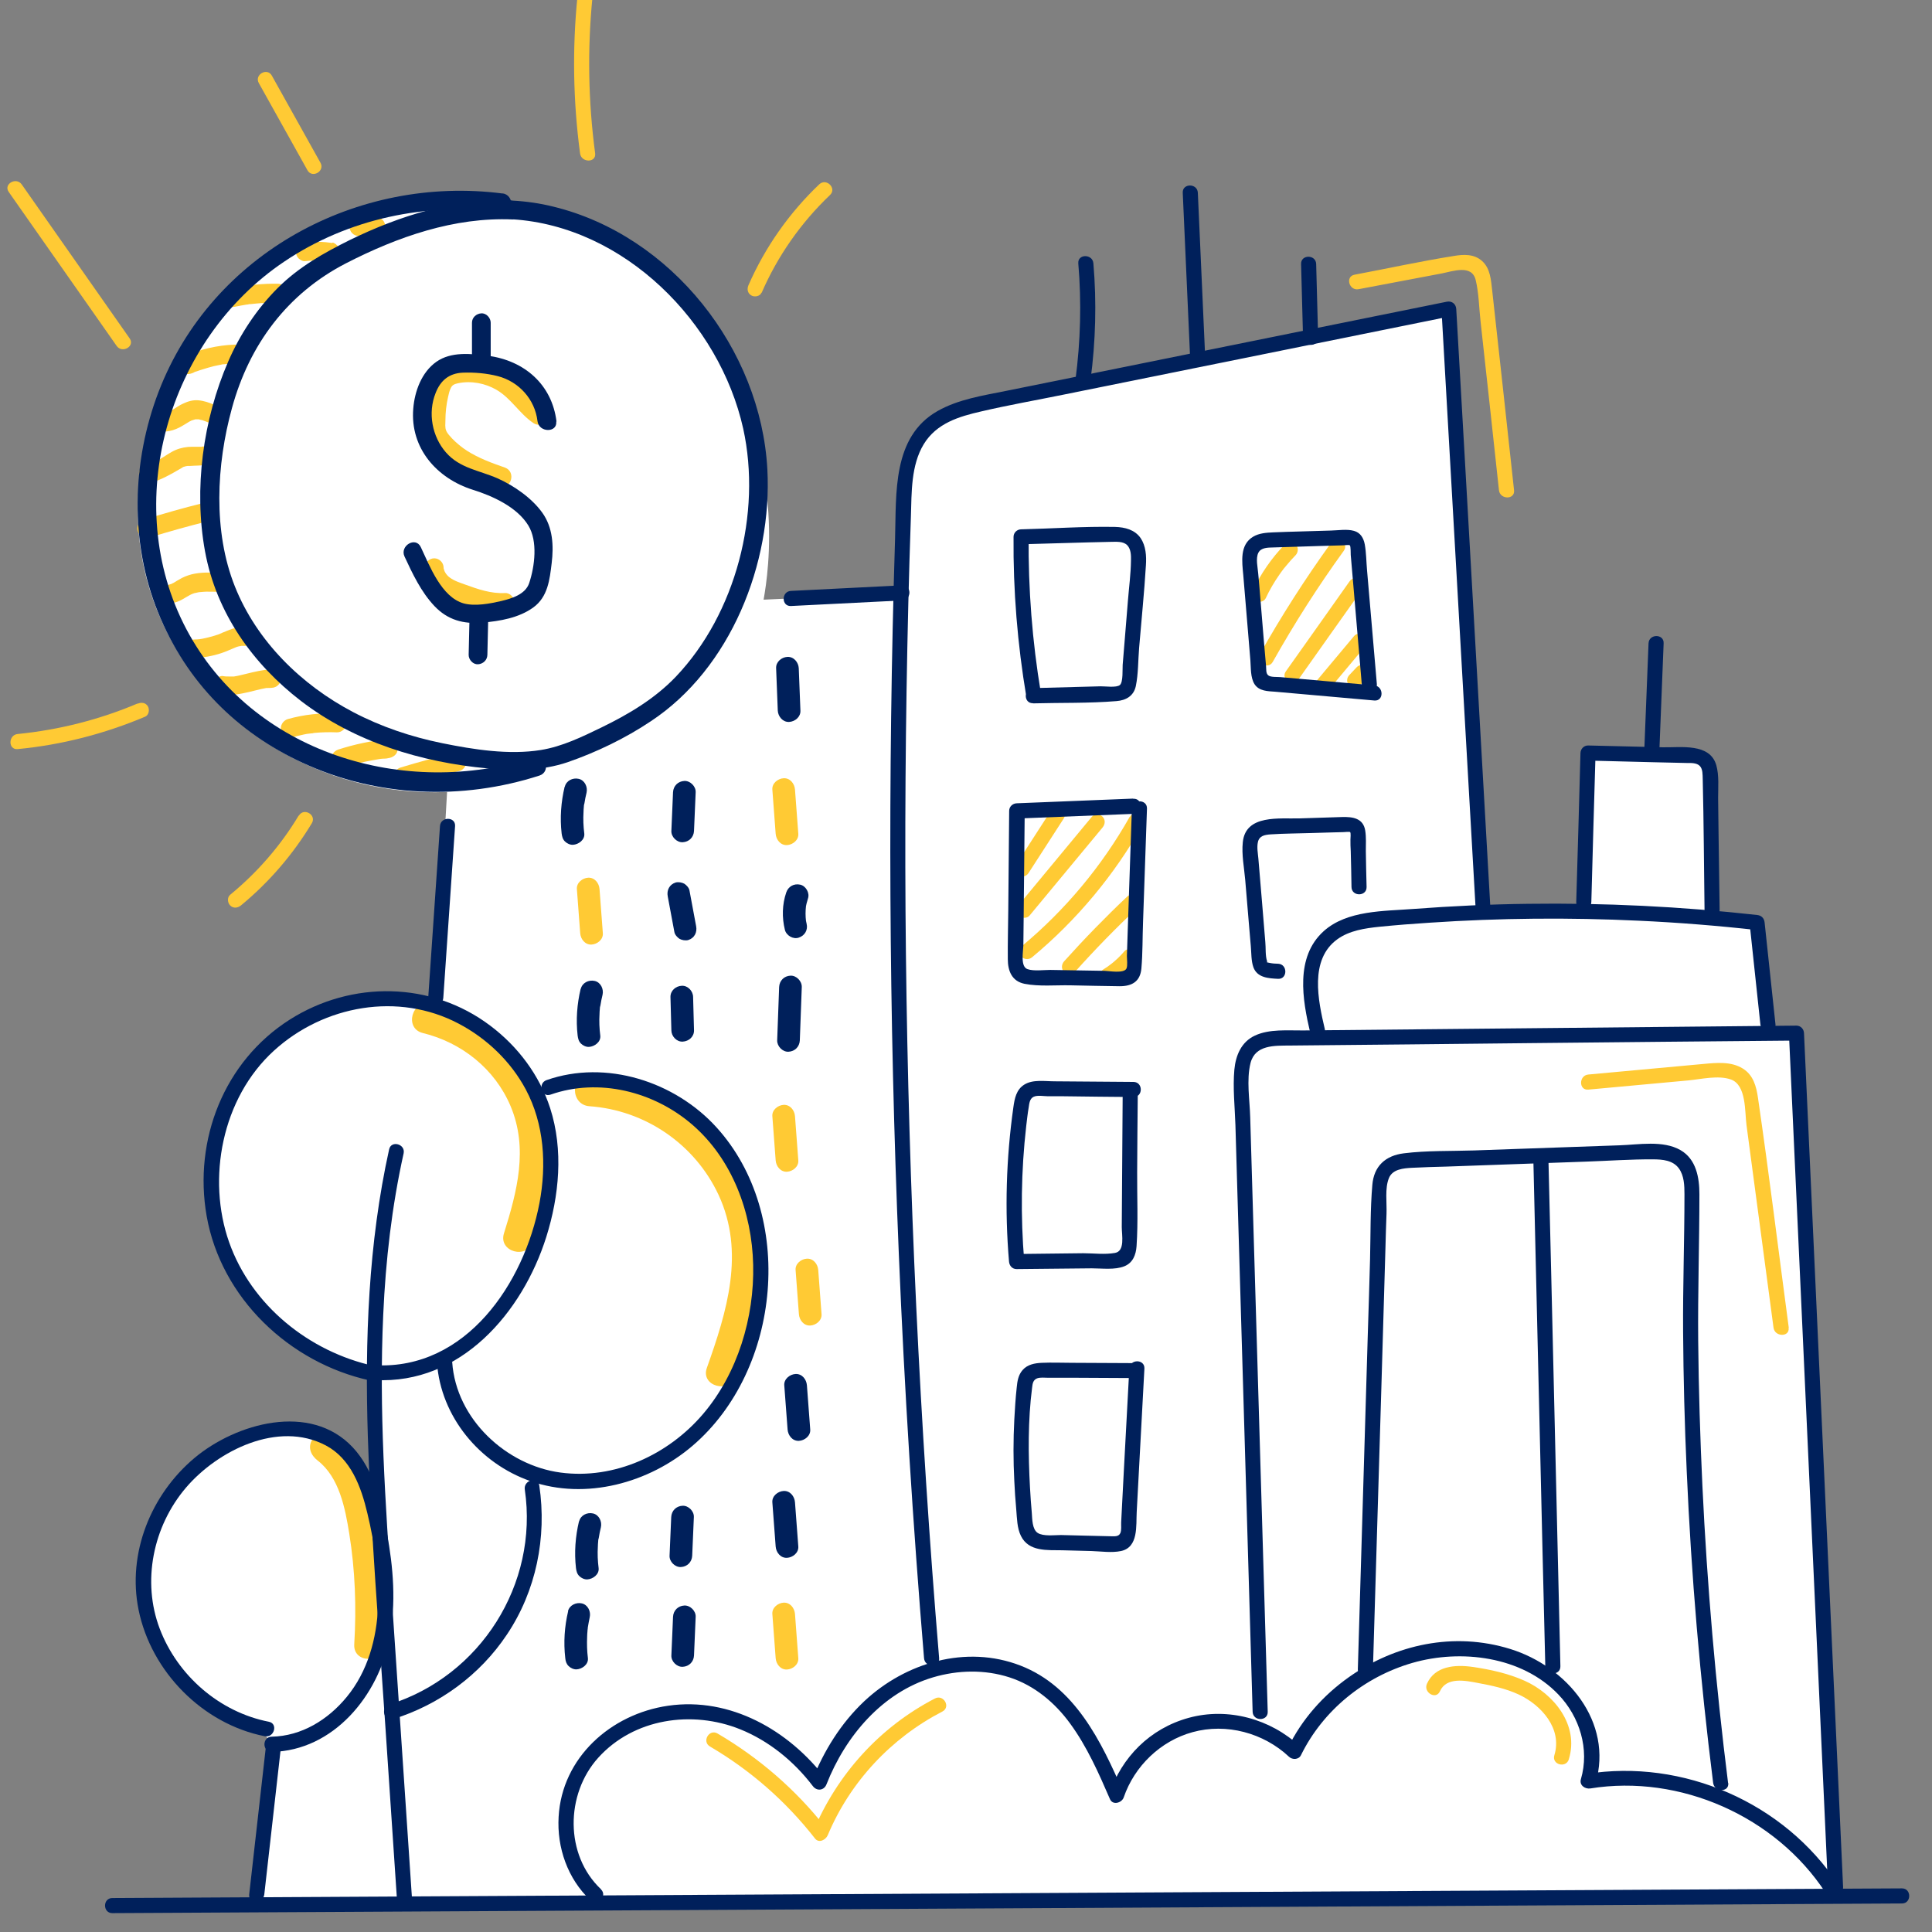 <?xml version="1.0" encoding="UTF-8"?>
<svg xmlns="http://www.w3.org/2000/svg" xmlns:xlink="http://www.w3.org/1999/xlink" id="outline" width="128" height="128" viewBox="0 0 128 128">
  <rect x="0" y="0" width="128" height="128" fill="#808080" stroke="none"/>
  <defs>
    <style>
      .cls-1 {
        fill: none;
      }

      .cls-1, .cls-2, .cls-3, .cls-4 {
        stroke-width: 0px;
      }

      .cls-2 {
        fill: #ffca34;
      }

      .cls-3 {
        fill: #00205b;
      }

      .cls-5 {
        clip-path: url(#clippath);
      }

      .cls-4 {
        fill: #fff;
      }
    </style>
    <clipPath id="clippath">
      <circle class="cls-1" cx="64" cy="-89.28" r="48.36"></circle>
    </clipPath>
  </defs>
  <path class="cls-4" d="M121.87,125.93c-35.06.07-70.12.14-105.18.2.15-3.09.64-5.47,1.06-7.08.39-1.48.7-2.24.36-3.19-.62-1.76-2.54-1.64-4.71-3.3-2.23-1.71-3.85-4.65-3.92-7.68-.07-3.15,1.56-5.39,2-5.99,1.6-2.14,5.28-5.26,9.05-4.02,2.69.88,3.94,3.48,4.29,4.27.01-2.73.02-5.47.03-8.2-1.21-.2-3.86-.8-6.27-2.94-3.46-3.08-4-7.18-4.09-8.78-.05-.85-.35-7.98,5.21-11.37,3.94-2.4,8.18-1.33,9.1-1.07.27-4.77.55-9.54.82-14.31-8.41.35-16.09-4.45-19.15-11.88-3.56-8.68.46-17.85,6.51-22.77,5.96-4.85,14.1-5.73,20.6-3.14,5.9,2.34,8.88,6.9,9.87,8.46,4.57,7.2,3.49,14.65,3.14,16.59,3.06-.14,6.12-.29,9.17-.43.16-2.97.33-5.95.49-8.92.69-.88,1.38-1.77,2.06-2.65,11.12-2.3,22.24-4.6,33.36-6.89.86,13.1,1.71,26.2,2.57,39.3,2.15.09,4.31.17,6.46.26.33-3.49.65-6.99.98-10.48,2.42.14,4.83.29,7.25.43.17,3.32.33,6.64.5,9.96.99.28,1.98.55,2.97.83.23,2.45.47,4.9.7,7.35.63,0,1.27-.01,1.9-.02.95,19.16,1.9,38.32,2.85,57.48Z"></path>
  <g class="cls-5">
    <g>
      <path class="cls-4" d="M21.5,14.51c2.59-3.88,4.39-8.21,5.62-12.69,1.1-4,1.77-8.11,2.26-12.23.23-1.92,0-3.8-.15-5.72-.13-1.76.01-3.52.11-5.28-1.72-.68-3.45-1.35-5.17-2.03-.03.15-.06.3-.09.46.23.12.39.4.23.69-1.03,2-1.77,4.12-2.31,6.3-1.92,7.73-1.59,15.96-4.93,23.32-.14.31-.45.31-.67.16-.05.13-.11.26-.17.39-.09.33-.12.66-.11.98-.01.09-.03.18-.04.29-.03.19-.07.35-.06.53.02.16.04.32.07.48.01.15.03.31.06.46.08.34.24.66.4.98.15.29.37.56.62.79.13.11.26.22.4.32.47.96,1.42,1.59,2.4,1.91.03.02.05.05.09.07.32.29.69.49,1.12.59l.88.12c.06,0,.12-.01.18-.03-.07-.03-.14-.07-.19-.13-.38.08-.83-.31-.56-.72h.01Z"></path>
      <path class="cls-4" d="M86.7,14.65c.02-.08.03-.16.05-.24-.03-1.25.01-2.51.11-3.76.19-2.3.56-4.59.94-6.88-.01-.07-.03-.15-.05-.22.04-.08.09-.16.13-.25.41-2.41.83-4.82,1.08-7.24-.01-.13-.03-.26-.06-.39,0-.18-.04-.35-.07-.53.09-.25.19-.5.28-.75.17-2.43.13-4.87-.31-7.31-.06-.33.17-.56.43-.61.03-.24.05-.48.08-.72-.04.01-.07.03-.11.03-1.89.14-3.78.28-5.67.42-.52.04-.61-.6-.29-.88-.19-.03-.38-.05-.58-.09-.64-.12-.36-1.09.27-.97,2.49.48,4.97.13,7.31-.8.08-.03.16-.07.24-.1,0-.16.01-.31.02-.47.44,0,.87-.04,1.31-.08,1.69-.72,3.37-1.51,5.05-2.26,0-.06.03-.12.06-.18.2-.35.21-.72.11-1.08-.08-.19-.18-.39-.31-.58.01-.01.03-.03.05-.04-.15-.28-.34-.54-.52-.78-.57-.76-1.12-1.51-1.29-2.46-.32-1.71.22-3.47.44-5.16.23-1.79.35-3.61.34-5.42,0-3.34-.42-6.67-1.32-9.88-.13-.05-.24-.15-.28-.33-.57-2.6-1.98-5.15-4.18-6.72-.12-.07-.24-.13-.37-.2-1.12-.35-2.26-.65-3.41-.9-.7-.03-1.39.02-2.09.17-.16-.03-.32-.05-.49-.06-.47,1.37-2.12,2.1-3.36,2.68-6.19,2.87-13.27,5.1-20.03,2.86-2.96-.98-5.57-2.8-7.32-5.39-1.51-2.23-2.3-4.91-2.06-7.59-2.29.28-4.59.46-6.88.75-2.19.27-4.4.66-6.45,1.51-.03.01-.07.01-.1.02-.04.03-.07.05-.13.07-1.13.33-2.28.71-3.28,1.35-.98.63-1.72,1.51-2.29,2.52-.05.09-.13.15-.2.19-.07.11-.15.23-.22.35-.23.39-.45.78-.67,1.18-.03.01-.05.03-.07.03-.54.91-1.03,1.84-1.49,2.79-1.61,3.29-2.83,6.81-3.45,10.42-.19,1.1-.25,2.3-.57,3.39.02.3.03.61.07.91-.12,0-.23.04-.33.11-.07.05-.13.09-.2.14-.06.11-.11.21-.18.32-.5.74-1.21,1.22-1.91,1.74-.63.46-1.43,1.16-1.23,2.04,0,.04,0,.07,0,.11.03.06.04.13.03.21-.02.31-.06.66-.05,1,.17.56.49,1.1.86,1.56.08.07.15.13.23.2.46.41.92.82,1.4,1.21.03.03.07.05.11.07.42.29.85.58,1.29.85-.03.02-.07.04-.09.07.6.42,1.23.8,1.89,1.12.81.38,1.67.62,2.54.76.09-1.32.24-2.62.5-3.92.39-1.93,1.04-3.76,1.83-5.56.8-1.82,1.71-3.61,2.44-5.46.68-1.72,1.24-3.53,1.25-5.39,0-.52.66-.62.9-.29.29-.06.62.09.62.46,0,2.14-.68,4.21-1.49,6.17-.84,2.05-1.86,4.02-2.7,6.07-.75,1.82-1.28,3.71-1.57,5.65-.29,1.89-.33,3.82-.44,5.74-.05.96-.15,1.92-.13,2.89.03,1,.13,1.99.22,2.98.08.92.15,1.85.11,2.77-.05,1.01-.21,2.02-.35,3.03-1.1,8.26-3.09,16.56-7.78,23.57-.03.04-.07.07-.1.1.05,0,.11-.01.16-.02.22-.05.42-.13.61-.23.02.2.05.41.11.62.26.96,1,2,1.89,2.46.6.32,1.33.49,2.05.5.56.48,1.27.77,2.06.73,7.03-.34,14.06-.68,21.09-1.02,3.49-.17,6.92-.29,10.41.04,3.51.33,7.01.62,10.54.74,1.22.04,2.43.06,3.65.07,1.11.64,2.64.54,3.75-.03,1.51-.03,3.01-.08,4.51-.15,1.51-.08,2.97-1.13,3.25-2.63-.05-.5-.07-1-.09-1.49-.02-.07-.05-.15-.07-.22h-.02ZM30.01-.22c-.03.07-.07.15-.11.23,0-.14.01-.27.02-.42.03.06.05.12.09.18h0ZM78.27-2.88c-.49,3.17-.19,6.35.52,9.47.72,3.19,1.7,6.31,2.3,9.53.11.64-.85.9-.97.27-.27-1.45-.62-2.88-.98-4.3.29,1.51.61,3.03.99,4.52.16.63-.81.89-.97.27-.8-3.17-1.39-6.39-1.83-9.63-.43-3.12-.77-6.29-.66-9.44.12-3.66,1.29-7.2,2.33-10.67,1.26-4.18,2.57-8.42,2.68-12.82.03-1.06-.02-2.13-.15-3.19-.13-1-.35-1.98-.54-2.97-.29-1.59-.45-3.19-.06-4.74-.02-.07-.03-.14-.05-.21-.08-.29.09-.5.31-.58.03-.09.06-.18.1-.27.26-.59,1.13-.08.87.51-.08.18-.13.36-.19.55.98,3.84,1.36,7.85,1.06,11.8-.56,7.51-3.61,14.52-4.75,21.92h.01ZM30.32-5.38c.01-.09.08-.58.09-.6.11-.74.24-1.48.38-2.22.05,0,.09,0,.14-.01.03.25.06.5.11.74.01.06.03.12.04.19-.28.86-.56,1.73-.84,2.6.03-.23.05-.46.08-.7Z"></path>
      <path class="cls-4" d="M87.77,12.49c.18-.25.23-.58.11-.85.23-.48.34-1.01.29-1.57-.03-.42-.07-.83-.1-1.25.1-.48.16-.98.17-1.47-.24,1.71-.42,3.42-.48,5.14h0Z"></path>
      <path class="cls-2" d="M29.34-21.41c-.1,1.76-.25,3.52-.11,5.28.15,1.92.38,3.8.15,5.72-.49,4.12-1.16,8.23-2.26,12.23-1.23,4.49-3.03,8.82-5.62,12.69-.27.42.17.8.56.72-.13-.14-.17-.34-.03-.54,2.59-3.88,4.39-8.21,5.62-12.69,1.1-4,1.77-8.11,2.26-12.23.23-1.92,0-3.8-.15-5.72-.15-1.93.05-3.86.15-5.79.01-.23.03-.45.04-.68-.18-.02-.35-.05-.53-.07v.05c-.07-.03-.13-.05-.2-.08-.94-.17-1.85-.43-2.72-.84-.48-.23-.94-.49-1.39-.78-.22-.09-.45-.17-.67-.26h-.05c-.07.33-.13.66-.19.98,1.72.68,3.45,1.35,5.17,2.03v-.02Z"></path>
      <path class="cls-2" d="M83.01-24.8c.29-3.96-.07-7.96-1.06-11.8-.61,1.92-.09,4.02.27,5.95.44,2.33.56,4.67.31,7.03-.44,4.29-1.8,8.38-3.02,12.49-.61,2.06-1.19,4.12-1.58,6.23-.23,1.25-.29,2.52-.29,3.8,0,3.15.36,6.3.84,9.41.19,1.27.41,2.52.64,3.78.37,1.43.72,2.85.98,4.3.11.64,1.08.37.97-.27-.6-3.22-1.57-6.35-2.3-9.53-.71-3.12-1-6.29-.52-9.47,1.13-7.4,4.18-14.42,4.75-21.92h0Z"></path>
      <path class="cls-3" d="M98.94-84.29c-.21-5.28-.9-10.57-2.44-15.62-.8-2.6-1.83-5.14-3.11-7.54-.61-5.67-2.52-11.27-5.82-15.93-3.25-4.59-7.89-8.22-13.44-9.49-2.87-.66-5.89-.66-8.74.09-.05-.04-.11-.07-.19-.09-4.7-1.26-9.73-.72-14.21,1.1-4.6,1.87-8.54,4.99-11.58,8.89-3.07,3.92-5.25,8.45-6.72,13.18-.81,2.6-1.44,5.28-1.73,7.99-.29,2.77-.19,5.66.73,8.3.44,1.24,1,2.43,1.47,3.66.42,1.11.69,2.23.85,3.41.1.75.16,1.51.09,2.26-.07.9-.31,1.79-.58,2.66-.19.63-.41,1.25-.63,1.86-.02.06-.03.12-.03.17-.45,1.39-.68,2.83-.48,4.28.18,1.27.68,2.45,1.29,3.57.68,1.28,1.41,2.54,2.14,3.8.7,1.21,1.5,2.48,1.39,3.94-.08,1.02-.52,2.66-1.68,2.92-.63.14-.36,1.1.27.97,0,0,.01,0,.02,0,1.18-.27,1.84-1.49,2.16-2.56.23-.8.29-1.57.17-2.34-.01-.1-.03-.19-.05-.29-.08-.38-.2-.76-.36-1.15-.35-.82-.81-1.59-1.26-2.36-.06-.1-.11-.21-.17-.31l-.04-.07c-.31-.55-.62-1.1-.93-1.66-.66-1.15-1.35-2.31-1.72-3.6-.06-.2-.11-.41-.14-.61-.08-.44-.12-.87-.13-1.3,0-1.08.23-2.17.6-3.22.01-.05.01-.09.02-.13.62-1.74,1.23-3.55,1.19-5.42-.03-1.35-.27-2.66-.64-3.94-.21-.72-.47-1.44-.76-2.14-.49-1.16-1.01-2.32-1.35-3.55-.37-1.35-.53-2.76-.56-4.16-.04-2.15.25-4.29.7-6.39.13-.64.29-1.27.45-1.9,1.21-4.73,3.09-9.31,5.84-13.36,2.71-4,6.29-7.41,10.63-9.6,4.2-2.13,9.09-3.13,13.76-2.32.35.06.69.13,1.03.21,0,.31.23.63.61.5,1.51-.49,3.06-.73,4.61-.77.75-.02,1.51.01,2.25.09,3.15.33,6.23,1.49,8.86,3.26,4.41,2.97,7.63,7.54,9.58,12.43,1.1,2.75,1.83,5.64,2.2,8.58-.12.14-.17.35-.05.56.05.09.1.19.15.29.03.28.06.56.08.84.03.35.33.5.6.48,1.98,4.04,3.23,8.41,3.97,12.85.69,4.15.92,8.36.93,12.57,0,1.21-.01,2.42-.04,3.62-.03.96-.07,1.91-.11,2.86-.09,2.14-.19,4.28-.31,6.43-.02.03-.05.07-.07.11-.31.84-.69,1.63-1.13,2.38-.08.14-.16.27-.24.41-2.22,3.59-5.85,6.19-10.02,7.16-2.1.48-4.26.65-6.41.7-2.45.06-4.92-.06-7.34-.46-.84-.14-1.73-.31-2.61-.55.76-.15,1.49-.48,2.14-.88,1.53-.95,2.68-2.42,3.29-4.11.41-1.15.54-2.39.44-3.6,0-.11-.05-.19-.11-.27.05-.09.07-.21.02-.34-.83-2.46-.76-5.15.15-7.55.27-.71.6-1.4,1.02-2.04.06-.09.07-.17.07-.25.02-.02.04-.05.06-.07.58-.64,1.14-1.31,1.66-2,.7-.92,1.35-1.89,1.94-2.89.96-1.61,1.79-3.29,2.55-4.99.18-.05.36-.09.54-.15,2.2-.8,3.88-2.7,4.7-4.88.88-2.34,1.04-6.49-2.04-7.26-.14-.03-.27-.05-.42-.06h0c.1-1.73-1.08-3.18-2.48-4.02-1.53-.92-3.33-1.36-4.94-2.12-3.04-1.43-5.84-3.35-8.26-5.69-1.3-1.25-2.47-2.62-3.53-4.08-.07-.11-.16-.21-.23-.31-.12-.17-.29-.22-.46-.21.21-1.57.13-3.15-.33-4.7-.02-.06-.03-.12-.05-.19-.19-.62-1.17-.35-.97.27.98,3.07.29,6.34-1.16,9.14-1.55,2.99-3.94,5.39-6.41,7.63-4.73,4.3-10.39,8.82-11.23,15.62-.21,1.69.07,3.35.21,5.03.13,1.41.16,2.98-.7,4.15l-.14-.26c-.71-1.34-1.48-2.64-2.2-3.97-1.96-3.62-3.6-7.41-4.47-11.44-.59-2.76-.79-5.58-.6-8.4.05-.64-.96-.64-1,0-.33,4.81.54,9.61,2.28,14.1,1.3,3.37,3.07,6.47,4.81,9.62.55,1,1.17,1.97,1.34,3.08.09.64,1.06.37.97-.27,0-.06-.03-.12-.04-.18-.08-.4-.21-.8-.38-1.18-.02-.04-.03-.08-.05-.12.09-.1.17-.2.25-.31.63-.82.91-1.75.99-2.73.18.32.37.64.56.94,2.34,3.68,5.92,6.52,10,8.04-.16.12-.27.34-.19.54.77,1.86.86,3.92.25,5.84h0s-.05.08-.07.12c-.31.79-.37,1.62-.48,2.46-.07.63-.21,1.18-.73,1.61-.05.05-.09.11-.11.17-1.34.37-2.79.29-4.06-.26-.08-.03-.17-.05-.25-.05,0-.02,0-.04,0-.06.11-.62-.8-.88-.96-.3-2.38.29-4.78.48-7.16.78-2.23.28-4.49.66-6.57,1.53-.05.02-.08.05-.11.08-.04,0-.07,0-.11,0-.62.19-1.26.38-1.87.62-.6.23-1.17.51-1.71.86-.75.49-1.37,1.11-1.91,1.81-.07.03-.13.09-.19.17-2.15,3.14-3.89,6.57-5.15,10.16-.63,1.79-1.13,3.62-1.48,5.48-.17.88-.26,1.77-.4,2.66-.13.83-.31,1.69-.8,2.4-.58.86-1.57,1.29-2.3,1.99-.71.67-1.16,1.58-.94,2.56,0,0,0,.01,0,.02,0,.01,0,.02,0,.03-.05.81-.13,1.72.33,2.44.23.35.56.64.88.92.51.45,1.02.9,1.53,1.33.15.13.32.25.48.38-.17.86-.33,1.73-.5,2.58-.03.18.02.38.15.5-3.41,7.05-3.24,15.06-4.89,22.59-.48,2.2-1.12,4.37-2.06,6.41-.13.27,0,.53.2.66.22.15.52.15.67-.16,3.34-7.36,3.01-15.59,4.93-23.32.54-2.18,1.28-4.31,2.31-6.3.15-.29,0-.57-.23-.69.03-.15.06-.3.09-.46.07-.33.13-.66.19-.98.01-.06.03-.13.03-.19.23.16.46.31.69.46.45.28.9.55,1.39.78.88.41,1.79.67,2.72.84.07.01.13.02.2.03.17.03.35.05.53.07-.01.23-.03.45-.04.68-.09,1.93-.29,3.86-.15,5.79.15,1.92.38,3.8.15,5.72-.49,4.12-1.16,8.23-2.26,12.23-1.23,4.49-3.03,8.82-5.62,12.69-.14.21-.09.41.03.54.05.06.12.1.19.13.17.07.38.07.54-.07.03-.03.07-.05.1-.1,4.69-7.01,6.68-15.32,7.78-23.57.13-1,.3-2.02.35-3.03.04-.92-.03-1.85-.11-2.77-.09-.99-.19-1.98-.22-2.98-.03-.96.07-1.93.13-2.89.11-1.91.14-3.84.44-5.74.3-1.95.82-3.84,1.57-5.65.84-2.05,1.86-4.02,2.7-6.07.81-1.96,1.48-4.03,1.49-6.17,0-.37-.34-.53-.62-.46-.2.05-.38.19-.38.46,0,1.87-.57,3.67-1.25,5.39-.73,1.85-1.63,3.64-2.44,5.46-.8,1.8-1.45,3.62-1.83,5.56-.25,1.27-.4,2.54-.5,3.82-.18-.02-.35-.05-.53-.07-.88-.15-1.74-.38-2.54-.76-.66-.31-1.29-.7-1.89-1.12-.44-.31-.87-.64-1.29-.98h-.01c-.48-.41-.94-.82-1.4-1.23-.07-.07-.15-.13-.23-.2-.21-.18-.41-.36-.58-.58-.21-.28-.28-.62-.29-.98,0-.33.03-.68.05-1,0-.08,0-.15-.03-.21v-.11c-.2-.88.6-1.57,1.23-2.04.7-.52,1.42-1,1.91-1.74.07-.1.12-.21.18-.32.2-.37.35-.76.48-1.16.31-1.1.38-2.29.57-3.39.62-3.62,1.83-7.13,3.45-10.42.46-.95.96-1.87,1.49-2.79.24-.41.49-.81.74-1.21.07-.11.15-.23.22-.35.07-.04.15-.09.2-.19.57-1.01,1.31-1.89,2.29-2.52,1-.64,2.14-1.01,3.28-1.35.05-.01.09-.04.13-.07.03,0,.07,0,.1-.02,2.05-.85,4.26-1.23,6.45-1.51,2.29-.29,4.59-.47,6.88-.75-.23,2.67.56,5.36,2.06,7.59,1.75,2.6,4.37,4.41,7.32,5.39,6.76,2.24,13.84.01,20.03-2.86,1.25-.58,2.89-1.31,3.36-2.68.06-.17.1-.35.12-.54.01,0,.02-.01.03-.02.81.13,1.62.27,2.42.45,1.15.25,2.29.55,3.41.9.06.02.12.03.17.05.07.04.12.09.18.14,2.2,1.57,3.61,4.12,4.18,6.72.04.18.15.28.28.33.9,3.21,1.32,6.54,1.32,9.88,0,1.81-.11,3.62-.34,5.42-.21,1.69-.76,3.45-.44,5.16.18.96.73,1.7,1.29,2.46.17.23.36.5.52.78.11.2.2.4.25.62.1.35.09.72-.11,1.08-.03.06-.05.12-.06.18-1.68.76-3.35,1.54-5.05,2.26-.44.19-.88.37-1.33.56-.08.03-.16.07-.24.1-2.34.93-4.82,1.27-7.31.8-.63-.12-.9.85-.27.97.19.03.38.06.58.09,2.08.31,4.17.13,6.17-.5-.03.31-.07.62-.1.92-.03.24-.05.48-.08.72-.25.06-.48.28-.43.61.44,2.44.48,4.88.31,7.31-.04.56-.09,1.11-.15,1.67-.25,2.42-.68,4.83-1.08,7.24-.03.15-.05.31-.08.47-.39,2.3-.76,4.59-.94,6.88-.1,1.25-.14,2.5-.11,3.76,0,.15.01.31.01.46.02.5.05,1,.09,1.49.03.34.05.68.1,1.02.08.63,1.08.64,1,0-.21-1.64-.25-3.27-.19-4.9.06-1.72.24-3.43.48-5.14.64-4.61,1.69-9.2,1.91-13.84.07-1.51.04-3.01-.11-4.51-.05-.5-.11-.99-.19-1.48.17-.08.27-.25.29-.46.07-.68.15-1.37.22-2.05.02-.18.04-.37.06-.55,2.51-.98,4.96-2.18,7.43-3.27.35-.15.31-.52.09-.74.19-.61.11-1.27-.14-1.87-.34-.8-.95-1.41-1.41-2.14-.35-.56-.5-1.15-.54-1.77-.08-1.15.23-2.36.4-3.49.19-1.36.33-2.72.4-4.1.09-1.83.07-3.67-.08-5.5-.04-.51-.09-1.02-.15-1.53-.1-.82-.23-1.64-.4-2.45-.24-1.28-.55-2.54-.93-3.79-.05-.15-.14-.25-.25-.3-.73-2.51-2.2-4.84-4.33-6.38-.05-.1-.14-.19-.28-.23-2.17-.7-4.4-1.22-6.66-1.55h-.01c-.05-.13-.11-.26-.17-.4-.15-.3-.35-.6-.58-.84,1-.1,2.01-.23,3-.43,2.55-.52,4.99-1.6,7.06-3.18,2.5-1.91,4.37-4.47,5.5-7.4.09-.08.16-.2.17-.35.31-5.67.62-11.35.39-17.03l.05.08ZM49.56-78.52c-.73-.9-1.36-1.89-1.9-2.92-.19-.37-.38-.75-.56-1.14-.04-.09-.09-.15-.16-.19-.1-1.1-.27-2.2-.3-3.21-.09-3.31,1.37-6.4,3.31-9.01,1.89-2.54,4.29-4.63,6.66-6.73.09.04.19.05.3.02.19-.07.39-.12.6-.18.12-.03.23-.08.35-.11.11-.03.23-.05.34-.08l.15-.03s.22-.02.03,0c.38-.03.76-.07,1.14-.13.26-.05.43-.37.35-.62-.09-.28-.34-.4-.62-.35l-.13.02h.02-.07c-.05,0-.1.01-.15.02-.03,0-.06,0-.09,0-.21.02-.41.04-.62.07-.05,0-.1.02-.15.03,2.24-2.04,4.34-4.2,5.85-6.88.8-1.41,1.41-2.96,1.75-4.55.19.26.4.52.59.78.03.05.07.09.11.14,1.72,2.22,3.71,4.2,5.95,5.9.39.29.79.58,1.2.86-.51,0-1.01.02-1.52.07-.3.03-.6.07-.9.12-1.28.23-2.5.68-3.7,1.16-.25.1-.43.33-.35.62.06.24.37.46.62.35,1.17-.48,2.36-.91,3.6-1.14.68-.13,1.35-.17,2.04-.18.56,0,1.13.01,1.69.05.05,0,.1,0,.15-.02.45.27.9.53,1.37.78,1.51.8,3.07,1.4,4.65,2.02,1.67.65,3.71,1.81,3.6,3.9,0,.03,0,.05.01.07-.01,0-.02,0-.03,0-1.02.25-1.89,1.01-2.27,2.06-.22.61.75.87.97.27.39-1.07,1.56-1.67,2.65-1.32,1.2.4,1.61,1.67,1.67,2.81.12,2.18-.74,4.39-2.3,5.91-.7.68-1.53,1.19-2.44,1.5-.22-.19-.56-.21-.71.12-.02.04-.03.08-.05.11-.21.1-.28.31-.23.52-2.65,5.87-6.4,11.68-12.53,14.3-1.68.72-3.48,1.13-5.3,1.18-.04,0-.07.01-.1.02-2.73.11-5.38-.58-7.84-1.78-2.59-1.27-4.87-2.97-6.68-5.22h0ZM82.47-54.68c.13.21.19.42.23.62.01.09.02.19.01.28-.01.23-.07.46-.21.69-.35.62-1,.98-1.63,1.29-.7.35-1.41.67-2.12.98-2.4,1.07-4.88,2-7.45,2.58-.55.13-1.1.24-1.67.33-1.35.22-2.76.31-4.16.26-2.08-.07-4.16-.48-6.05-1.27-1.3-.54-2.51-1.27-3.58-2.19-.61-.52-1.17-1.1-1.67-1.76-1.59-2.08-2.54-4.71-2.36-7.34.29.12.59.22.89.3,1.31.35,2.69.36,4.01-.05.2-.06.3-.21.33-.37,0,0,.02,0,.03-.02.64-.54.89-1.29,1-2.1.11-.84.15-1.62.46-2.42.03-.04.05-.07.07-.12.62-1.93.57-4.06-.11-5.97h0c-.05-.14-.09-.27-.14-.4.04.01.08.03.12.04.41.13.82.25,1.23.35,1.76.44,3.59.58,5.4.37.02,0,.03-.01.05-.01,3.05-.27,5.95-1.49,8.42-3.28.41-.29.8-.61,1.19-.93-.97,2.57-1.06,5.46-.19,8.09,0,.02.01.04.02.06.02.05.05.1.08.14-.02.06-.03.13-.03.21.14,1.81-.27,3.6-1.35,5.09-.82,1.14-2.04,2.06-3.4,2.44-.02,0-.04,0-.06.01-.57.15-1.17.21-1.71.07-.23-.06-.4.03-.51.18-.54-.27-1.06-.58-1.51-.96-.5-.41-1.21.29-.71.71,1.63,1.35,3.77,1.99,5.81,2.4,2.51.51,5.1.69,7.66.68.68,0,1.37-.03,2.06-.05.11.25.4.42.7.24.18-.1.5.27.71.56.09.11.15.22.18.27l-.03-.02Z"></path>
      <path class="cls-3" d="M78.49,8.3c-.48-3.11-.83-6.26-.84-9.41,0-1.27.05-2.54.29-3.8.4-2.11.97-4.18,1.58-6.23,1.22-4.11,2.58-8.2,3.02-12.49.24-2.36.13-4.7-.31-7.03-.37-1.92-.88-4.02-.27-5.95.06-.18.11-.37.19-.55.26-.58-.6-1.1-.87-.51-.04.09-.07.18-.1.27-.1.26-.19.52-.25.79-.39,1.55-.23,3.15.06,4.74.18.99.4,1.98.54,2.97.14,1.06.18,2.12.15,3.19-.1,4.4-1.41,8.64-2.68,12.82-1.04,3.47-2.21,7.02-2.33,10.67-.11,3.15.23,6.32.66,9.44.44,3.23,1.02,6.47,1.83,9.63.16.63,1.13.36.97-.27-.38-1.49-.7-3-.99-4.52-.24-1.26-.46-2.52-.64-3.78h0Z"></path>
    </g>
  </g>
  <g>
    <path class="cls-2" d="M48.76,91.16c.81-2.29,1.61-4.61,1.76-7.05.13-2.16-.35-4.31-1.32-6.24-1.94-3.86-5.88-6.28-10.15-6.58-1.28-.09-1.28,1.91,0,2,3.69.26,6.98,2.51,8.55,5.86,1.78,3.82.56,7.74-.77,11.48-.43,1.21,1.5,1.74,1.93.53h0Z"></path>
    <path class="cls-2" d="M35.32,82.24c.53-1.69,1.04-3.39,1.14-5.17.09-1.64-.24-3.28-.9-4.77-1.28-2.91-3.94-5.04-7.02-5.79-1.25-.3-1.78,1.62-.53,1.93,2.58.63,4.78,2.38,5.82,4.85,1.18,2.81.43,5.64-.44,8.42-.39,1.23,1.54,1.76,1.93.53h0Z"></path>
    <path class="cls-2" d="M25.48,108.93c.16-2.77,0-5.56-.48-8.3-.39-2.16-1.16-4.22-2.95-5.6-.43-.33-1.12-.06-1.37.36-.31.51-.07,1.04.36,1.37,1.44,1.11,1.83,3.17,2.1,4.85.39,2.42.48,4.88.33,7.33-.08,1.29,1.92,1.28,2,0h0Z"></path>
    <g>
      <path class="cls-2" d="M25.73,48.96c-1.13.12-2.24.35-3.32.7-.31.1-.54.44-.44.76.1.31.43.54.76.44.51-.17,1.01-.3,1.53-.41.26-.05.51-.1.76-.14.13-.03.26-.04.39-.05-.13.01.05,0,.08,0,.08,0,.16-.01.23-.03.32-.04.64-.26.62-.62-.01-.31-.27-.66-.62-.62h0v-.03Z"></path>
      <path class="cls-2" d="M28.14,37.61c.03,1.19,1.04,1.84,2.04,2.22s2.15.78,3.28.7c.34-.03.62-.27.62-.62,0-.32-.29-.64-.62-.62-.92.05-1.79-.25-2.64-.56-.36-.13-.74-.25-1.04-.48-.09-.06-.22-.21-.27-.3s-.06-.1-.08-.17c-.01-.04-.03-.09-.04-.13,0,.05,0,.04,0-.04,0-.34-.29-.62-.62-.62s-.64.29-.62.62h0Z"></path>
      <path class="cls-2" d="M35.93,26.94c-.48-.32-.83-.79-1.22-1.22s-.84-.79-1.35-1.06c-1.04-.54-2.29-.76-3.43-.48-1.37.34-1.57,1.91-1.66,3.11-.05.64-.1,1.35.22,1.92.27.48.7.91,1.13,1.26,1.02.82,2.26,1.3,3.5,1.72.75.26,1.09-.93.34-1.21-.87-.3-1.74-.62-2.51-1.11-.36-.23-.7-.51-1-.82-.14-.16-.31-.32-.39-.52-.09-.21-.05-.47-.05-.67,0-.53.06-1.06.18-1.58.04-.19.09-.4.18-.58.1-.21.26-.26.48-.31.86-.18,1.8,0,2.55.44.96.56,1.52,1.58,2.44,2.2.66.45,1.28-.62.62-1.08h-.03Z"></path>
      <path class="cls-2" d="M30.12,49.88c-1.21.29-2.4.61-3.58.97-.31.09-.54.44-.44.76s.43.53.76.44c1.18-.36,2.38-.69,3.58-.97.31-.08.53-.45.44-.76-.1-.32-.43-.52-.76-.44h0Z"></path>
      <path class="cls-2" d="M22.34,47.28c-1.1-.06-2.2.06-3.27.36-.31.09-.54.44-.44.76s.43.53.76.44c.25-.06.49-.13.75-.18.13-.03.25-.05.38-.06.03,0,.23-.03.1-.01.06,0,.12-.01.18-.03.51-.05,1.02-.06,1.53-.04.32.01.64-.3.62-.62-.01-.35-.27-.6-.62-.62h0Z"></path>
      <path class="cls-2" d="M18,44.34c-.58.03-1.15.17-1.72.31-.26.06-.51.13-.78.17q-.05,0,0,0c.08,0-.08,0-.12,0h-.17c-.16,0-.3,0-.44-.03-.32-.04-.64.31-.62.62.01.38.27.58.62.62.57.06,1.15-.05,1.71-.18.26-.06.52-.13.78-.19.13-.03.26-.05.39-.08q.08,0,0,0h.12c.08,0,.16,0,.22-.01.32,0,.64-.27.62-.62-.01-.32-.27-.64-.62-.62h.01Z"></path>
      <path class="cls-2" d="M16.15,41.56c-.32-.03-.65.05-.95.17-.16.06-.31.13-.47.19-.13.05.05-.01-.06.03-.08.03-.16.06-.22.09-.27.09-.54.17-.82.23-.14.03-.27.05-.41.08.13-.01-.12,0-.13.01-.08,0-.16.01-.25.01-.32.03-.64.27-.62.62.01.32.27.65.62.62.62-.04,1.23-.14,1.83-.34.3-.1.58-.23.87-.35-.12.05.1-.04.12-.05.05-.01.1-.04.17-.05.03,0,.26-.04.12-.03h.23c.32.03.64-.3.62-.62-.01-.36-.27-.6-.62-.62h-.03Z"></path>
      <path class="cls-2" d="M14.5,37.95c-.6-.03-1.22-.04-1.8.1-.3.08-.58.19-.84.35-.12.06-.23.14-.35.21-.03.01-.22.1-.08.05-.06.03-.13.04-.19.06-.31.08-.53.45-.44.76s.43.52.76.44c.29-.06.53-.21.78-.36.12-.06.23-.14.35-.19q.06-.03,0,0s.06-.03.1-.04c.06-.03.12-.04.18-.05s.12-.03.18-.04c.03,0,.26-.04.1-.01.13-.01.27-.03.4-.03.29,0,.56,0,.84.01.32.01.64-.3.62-.62-.01-.35-.27-.61-.62-.62h0v-.03Z"></path>
      <path class="cls-2" d="M13.46,33.33c-1.31.32-2.62.7-3.9,1.09-.31.09-.54.44-.44.76s.43.53.76.44c1.3-.4,2.59-.76,3.9-1.09.31-.08.53-.45.44-.76s-.43-.52-.76-.44h0Z"></path>
      <path class="cls-2" d="M13.36,29.6c-.08.01-.09.01-.03,0h-.4c-.16,0-.31,0-.47.01-.4.04-.75.14-1.1.34-.29.16-.54.35-.84.51-.06.03-.12.06-.18.09-.04.01-.08.04-.12.05.04-.01.03,0-.04.01-.17.06-.34.13-.51.18-.31.09-.54.44-.44.76s.43.53.76.44c.69-.21,1.27-.53,1.88-.89.08-.04.14-.08.22-.13.16-.08-.09.01.08-.04.08-.03.17-.05.26-.06q-.05,0,.03,0h.13c.36-.03.73-.01,1.1-.08.32-.05.53-.47.44-.76-.12-.35-.41-.49-.76-.44h-.01Z"></path>
      <path class="cls-2" d="M14.18,26.81c-.34-.14-.67-.26-1.05-.29s-.7.08-1.02.23c-.23.1-.44.26-.66.39-.05.04-.12.06-.17.09-.03.01-.18.09-.1.05.09-.04-.03,0-.04.01-.03,0-.05.01-.08.03-.04,0-.06.01-.1.03-.08.03.16-.01.01,0-.32.03-.64.27-.62.62.01.31.27.65.62.62s.62-.12.92-.27c.23-.12.44-.26.66-.39.05-.03.1-.05.16-.08.01,0,.1-.05.03-.01-.08.05.03,0,.04-.01.05-.01.1-.03.17-.05.1-.03-.04,0-.04,0h.25c.09,0-.09-.03,0,0,.08.03.17.04.25.06.16.05.31.12.47.18.3.13.7-.13.76-.44.08-.36-.12-.64-.44-.76h0Z"></path>
      <path class="cls-2" d="M15.59,22.83c-1.21.04-2.36.32-3.46.8-.3.13-.39.6-.22.86.19.31.53.36.86.22.04-.01.06-.03.1-.05-.06.03-.05.03,0,0s.1-.04.17-.06c.13-.05.26-.09.39-.13.23-.08.48-.14.73-.21.12-.03.25-.05.38-.08.06,0,.13-.03.19-.04,0,0,.19-.03.06,0,.27-.04.54-.05.82-.06.32,0,.64-.27.62-.62s-.27-.64-.62-.62h-.01Z"></path>
      <path class="cls-2" d="M18.53,18.8c-1.1-.03-2.2.09-3.28.32-.32.06-.53.45-.44.76.1.34.43.51.76.44.26-.05.51-.1.76-.14.06,0,.12-.01.18-.03.19-.03-.13.01.08,0,.13-.01.26-.03.39-.04.51-.05,1.02-.06,1.53-.05.32,0,.64-.3.62-.62s-.27-.61-.62-.62h0v-.03Z"></path>
      <path class="cls-2" d="M22.02,16.1c-.6-.09-1.19-.12-1.8-.04-.17.03-.31.05-.44.18-.1.1-.19.29-.18.44s.06.32.18.44c.12.1.29.21.44.18.51-.06,1.01-.06,1.52,0l-.17-.03s.08,0,.13.01c.17.03.32.03.48-.06.13-.08.25-.22.29-.38.04-.16.03-.34-.06-.48-.08-.13-.22-.26-.38-.29h0Z"></path>
      <path class="cls-2" d="M24.91,14.39h-1.14c-.16,0-.32.06-.44.18s-.19.29-.18.44.06.32.18.44.27.18.44.18h1.14c.16,0,.32-.06.44-.18s.19-.29.18-.44-.06-.32-.18-.44-.27-.18-.44-.18h0Z"></path>
      <path class="cls-3" d="M33.3,12.82c-9.62-1.24-19.27,3.97-22.79,13.13-1.78,4.64-1.92,9.98-.04,14.62,1.88,4.64,5.26,7.97,9.58,9.97,4.93,2.28,10.56,2.5,15.7.84.75-.25.43-1.45-.34-1.21-8.58,2.77-18.72-.26-23.07-8.5-4.39-8.33-1.21-19.16,6.48-24.33,4.24-2.86,9.41-3.94,14.47-3.29.79.1.78-1.14,0-1.24h.01Z"></path>
      <path class="cls-3" d="M33.94,13.28c-3.73-.17-7.44,1-10.76,2.62-1.74.86-3.4,1.8-4.78,3.18s-2.5,3.07-3.28,4.87c-1.67,3.84-2.29,8.44-1.54,12.56s3.19,7.49,6.36,9.93c3.55,2.72,7.97,4.07,12.38,4.47,1.78.16,3.56.17,5.28-.41,1.91-.66,3.84-1.59,5.51-2.71,5.31-3.5,8.06-10.49,7.73-16.69-.43-7.97-6.35-15.5-14.18-17.41-.88-.22-1.79-.35-2.7-.4-.8-.05-.79,1.19,0,1.24,7.4.47,13.71,6.82,15.28,13.87,1.23,5.6-.48,12.25-4.47,16.44-1.4,1.46-3.12,2.48-4.93,3.36-1.28.62-2.59,1.26-4.01,1.49-2.11.34-4.45-.03-6.52-.45s-4.06-1.09-5.91-2.06c-3.43-1.8-6.39-4.69-7.84-8.33-1.45-3.64-1.23-8.05-.19-11.82,1.15-4.2,3.66-7.58,7.56-9.59,3.41-1.75,7.17-3.07,11.04-2.9.8.04.8-1.21,0-1.24h-.03Z"></path>
      <path class="cls-3" d="M36.87,27.93c-.3-2.46-2.13-4.04-4.54-4.36-1.13-.14-2.44-.29-3.42.4s-1.44,1.96-1.53,3.1c-.22,2.63,1.57,4.63,3.95,5.38,1.31.41,2.92,1.14,3.67,2.36.64,1.04.43,2.71.06,3.82-.25.75-1.15,1.02-1.85,1.19-.74.17-1.72.36-2.48.16-1.48-.41-2.26-2.48-2.85-3.73-.34-.73-1.41-.09-1.08.62.53,1.14,1.1,2.35,1.98,3.28.88.93,1.93,1.21,3.19,1.1,1.15-.1,2.41-.31,3.37-1.01s1.08-1.85,1.21-2.93c.14-1.15.08-2.36-.62-3.34s-1.89-1.8-2.97-2.28c-1.21-.53-2.49-.66-3.41-1.71s-1.22-2.62-.69-3.94c.32-.83.89-1.31,1.8-1.35.76-.03,1.58.04,2.32.23,1.39.36,2.46,1.53,2.63,2.98.09.78,1.35.79,1.24,0h0v.03Z"></path>
      <path class="cls-3" d="M31.72,41.42c.83,0,.83-1.3,0-1.3s-.83,1.3,0,1.3h0Z"></path>
      <path class="cls-3" d="M31.11,40.77l-.06,2.62c0,.32.29.64.62.62s.61-.27.62-.62l.06-2.62c0-.32-.29-.64-.62-.62s-.61.27-.62.62h0Z"></path>
      <path class="cls-3" d="M32.51,24.05v-2.67c0-.32-.29-.64-.62-.62s-.62.27-.62.62v2.67c0,.32.29.64.62.62s.62-.27.62-.62h0Z"></path>
    </g>
    <path class="cls-3" d="M126.01,125.11c-15.48.08-30.95.17-46.43.25s-30.79.17-46.18.25c-8.65.05-17.31.09-25.96.14-.64,0-.64,1,0,1,15.48-.08,30.95-.17,46.43-.25s30.79-.17,46.18-.25c8.65-.05,17.31-.09,25.96-.14.64,0,.64-1,0-1h0Z"></path>
    <path class="cls-3" d="M27.29,125.7c-.44-6.55-.88-13.1-1.32-19.66s-.87-12.62-.58-18.94c.16-3.59.57-7.17,1.35-10.68.14-.63-.83-.89-.96-.27-1.38,6.24-1.61,12.65-1.41,19.02s.74,12.89,1.17,19.33l.75,11.2c.04.64,1.04.64,1,0h0Z"></path>
    <path class="cls-3" d="M26.06,113.89c3.05-.95,5.74-2.92,7.52-5.59,1.94-2.89,2.66-6.45,2.15-9.88-.09-.63-1.06-.36-.96.27.92,6.27-2.95,12.36-8.98,14.24-.61.19-.35,1.16.27.96h0Z"></path>
    <path class="cls-3" d="M17.6,115.86c-.36,3.22-.73,6.43-1.09,9.65-.07.64.93.63,1,0,.36-3.22.73-6.43,1.09-9.65.07-.64-.93-.63-1,0h0Z"></path>
    <path class="cls-3" d="M18,116.07c4.11-.09,7.08-3.74,7.81-7.55.44-2.31.25-4.68-.18-6.98-.37-1.98-.84-4.13-2.26-5.65-2.81-3-7.73-1.6-10.48.7-2.89,2.42-4.47,6.32-3.71,10.06.83,4.1,4.25,7.57,8.36,8.38.63.12.9-.84.27-.96-3.27-.64-6.05-3.06-7.23-6.17s-.46-6.76,1.75-9.35c2.1-2.45,6.09-4.45,9.25-2.79,1.67.88,2.35,2.76,2.76,4.5.48,2,.79,4.07.71,6.13-.09,2.17-.68,4.34-2.08,6.04-1.24,1.51-2.99,2.59-4.97,2.63-.64.01-.64,1.01,0,1h0Z"></path>
    <path class="cls-3" d="M24.85,91.43c5.68.3,9.76-4.47,11.34-9.47.86-2.73,1.15-5.78.26-8.54-.71-2.19-2.13-4.08-3.96-5.46-3.9-2.95-9.19-3.01-13.29-.41-4.36,2.77-6.39,7.97-5.51,13.01.96,5.45,5.49,9.73,10.82,10.9.63.14.9-.83.27-.96-4.29-.94-8.12-4.01-9.6-8.2s-.5-9.54,2.98-12.7c3.3-3,8.24-3.89,12.23-1.78,1.86.98,3.44,2.49,4.44,4.35,1.23,2.3,1.39,5.01.91,7.54-1.01,5.3-4.86,11.05-10.88,10.74-.64-.03-.64.97,0,1h0Z"></path>
    <path class="cls-3" d="M28.95,90.27c.25,3.59,2.83,6.69,6.2,7.86,3.66,1.28,7.86.12,10.74-2.35,5.88-5.03,6.84-15.3,1.58-21.09-2.76-3.04-7.32-4.51-11.26-3.13-.6.21-.34,1.18.27.96,3.2-1.12,6.82-.21,9.36,1.97,2.68,2.3,3.98,5.84,4.06,9.31s-1.02,7.18-3.32,9.88-5.87,4.36-9.45,3.88-6.91-3.53-7.17-7.31c-.04-.64-1.04-.64-1,0h0Z"></path>
    <path class="cls-3" d="M39.81,125.16c-2.4-2.27-2.35-6.29-.18-8.7,2.36-2.62,6.23-3.17,9.41-1.89,1.91.77,3.57,2.13,4.81,3.76.27.36.75.3.91-.12,1.25-3.18,3.69-6.08,7.05-7.08,1.65-.49,3.43-.53,5.07,0s3.01,1.67,4.02,3.06c1.12,1.53,1.89,3.28,2.64,5.01.19.43.79.24.91-.12.71-2.07,2.44-3.74,4.56-4.32,2.24-.62,4.71.05,6.39,1.63.22.21.64.2.79-.1,1.46-2.98,4.2-5.2,7.39-6.12s7.24-.45,9.67,2.1c1.41,1.47,2.07,3.62,1.49,5.6-.12.4.26.67.62.62,5.95-.96,12.27,1.85,15.57,6.88.35.54,1.22.04.86-.5-3.57-5.44-10.29-8.37-16.7-7.34l.62.62c1.19-4.08-1.91-7.74-5.65-8.9s-7.62-.3-10.67,1.85c-1.72,1.21-3.14,2.81-4.06,4.7l.79-.1c-1.94-1.82-4.77-2.6-7.36-1.89s-4.44,2.62-5.26,5.02l.91-.12c-1.45-3.34-3.19-6.96-6.8-8.36s-7.63-.19-10.35,2.36c-1.55,1.46-2.68,3.29-3.46,5.26l.91-.12c-2.44-3.21-6.33-5.44-10.45-4.84-3.79.55-7.03,3.43-7.25,7.36-.12,2.04.6,4.1,2.09,5.51.47.44,1.18-.26.71-.71h0Z"></path>
    <path class="cls-3" d="M122.11,125.03c-.67-14.71-1.35-29.41-2.02-44.12-.19-4.15-.38-8.31-.57-12.46-.01-.27-.22-.5-.5-.5-10.89.11-21.79.21-32.68.32-1.04.01-2.23-.11-3.2.34-.9.42-1.27,1.31-1.36,2.25-.11,1.21.03,2.47.07,3.68.04,1.37.08,2.74.12,4.11.16,5.44.32,10.88.48,16.32.18,6.15.36,12.29.54,18.44.02.64,1.02.64,1,0-.31-10.51-.62-21.02-.93-31.53-.08-2.62-.15-5.23-.23-7.85-.03-1.14-.26-2.48.02-3.6.31-1.22,1.6-1.15,2.62-1.16,5.28-.05,10.56-.1,15.84-.16,5.9-.06,11.81-.12,17.71-.17l-.5-.5c.67,14.71,1.35,29.41,2.02,44.12l.57,12.46c.03.64,1.03.64,1,0h0Z"></path>
    <path class="cls-3" d="M114.49,118.13c-.82-6.53-1.39-13.09-1.7-19.66-.15-3.2-.25-6.41-.28-9.62s.08-6.49.08-9.73c0-1.1-.21-2.32-1.25-2.92-1.16-.67-2.78-.36-4.05-.32-3.21.11-6.43.23-9.64.34-1.53.05-3.12,0-4.64.19-1.22.15-1.99.85-2.09,2.1-.14,1.62-.11,3.27-.15,4.9s-.1,3.33-.15,4.99c-.22,7.4-.44,14.8-.66,22.2-.02.64.98.64,1,0,.19-6.24.37-12.47.56-18.71.09-3.08.18-6.15.27-9.23.02-.75.04-1.5.07-2.24s-.12-1.69.16-2.37c.24-.59.96-.65,1.52-.68.76-.04,1.51-.06,2.27-.08,3.09-.11,6.18-.22,9.27-.33,1.48-.05,2.96-.16,4.44-.15.62,0,1.32.06,1.71.6.35.48.37,1.14.37,1.71,0,3.04-.11,6.07-.09,9.11s.1,6.17.24,9.25c.3,6.9.89,13.79,1.75,20.64.08.63,1.08.64,1,0h0Z"></path>
    <path class="cls-3" d="M101.59,76.88c.2,8.69.41,17.37.61,26.06l.18,7.45c.02.64,1.02.64,1,0-.2-8.69-.41-17.37-.61-26.06l-.18-7.45c-.02-.64-1.02-.64-1,0h0Z"></path>
    <path class="cls-3" d="M87.77,68.17c-.44-1.88-1.03-4.59.83-5.94.8-.58,1.83-.73,2.79-.83,1.11-.11,2.23-.2,3.35-.27,4.61-.31,9.23-.35,13.85-.13,2.61.12,5.22.33,7.82.62l-.5-.5c.24,2.25.48,4.5.72,6.75.07.63,1.07.64,1,0-.24-2.25-.48-4.5-.72-6.75-.03-.29-.21-.47-.5-.5-5.04-.56-10.11-.81-15.18-.74-2.53.03-5.07.15-7.59.34-1.95.15-4.39.08-5.94,1.47-1.91,1.72-1.41,4.55-.89,6.75.15.63,1.11.36.96-.27h0Z"></path>
    <path class="cls-3" d="M113.93,60.29l-.07-4.96-.03-2.48c0-.69.07-1.47-.12-2.15-.42-1.48-2.34-1.17-3.52-1.19-1.66-.04-3.32-.08-4.98-.12-.28,0-.49.23-.5.5-.09,3.29-.18,6.58-.28,9.87-.02.64.98.64,1,0,.09-3.29.18-6.58.28-9.87l-.5.5c1.45.04,2.9.07,4.35.11.73.02,1.45.03,2.18.05.28,0,.66-.02.87.19s.19.59.2.87c.07,2.89.08,5.79.12,8.68,0,.64,1.01.64,1,0h0Z"></path>
    <path class="cls-3" d="M109.94,49.67c.09-2.35.19-4.7.28-7.05.03-.64-.97-.64-1,0-.09,2.35-.19,4.7-.28,7.05-.03.64.97.64,1,0h0Z"></path>
    <path class="cls-3" d="M98.74,60.12c-.59-10.31-1.17-20.61-1.76-30.92-.17-2.91-.33-5.82-.5-8.73-.02-.34-.3-.55-.63-.48-7.79,1.58-15.58,3.15-23.37,4.73-1.95.39-3.9.79-5.84,1.18-1.53.31-3.14.55-4.52,1.33-3.02,1.71-2.73,5.47-2.82,8.46-.49,15.8-.41,31.61.25,47.41.37,8.93.93,17.85,1.67,26.76.05.64,1.05.64,1,0-1.29-15.5-2.02-31.05-2.2-46.61-.09-7.78-.03-15.56.16-23.33.05-1.9.1-3.81.17-5.71.05-1.58,0-3.38.85-4.78s2.36-1.84,3.8-2.17c1.8-.42,3.62-.74,5.44-1.11,8.56-1.73,17.12-3.46,25.69-5.2l-.63-.48c.59,10.31,1.17,20.61,1.76,30.92.17,2.91.33,5.82.5,8.73.04.64,1.04.64,1,0h0Z"></path>
    <path class="cls-3" d="M84.67,63.85c-.19,0-.39-.02-.58-.06-.07-.01-.13-.03-.19-.05.04.02.05,0,.05-.05-.13-.37-.08-.9-.12-1.28-.07-.89-.15-1.78-.22-2.67-.08-.95-.16-1.91-.24-2.86-.03-.34-.11-.75-.03-1.09.09-.42.45-.48.83-.51.9-.06,1.82-.06,2.72-.09.45-.01.9-.03,1.35-.04.26,0,.52-.02.77-.02.05,0,.4-.04.44,0,.06.06.02.41.02.5,0,.25,0,.5.02.75.02.8.04,1.59.05,2.39.01.64,1.01.64,1,0-.02-.8-.04-1.59-.05-2.39,0-.44.03-.91-.04-1.35-.13-.82-.82-.92-1.53-.9-.93.03-1.87.06-2.8.09-1.34.04-3.59-.28-3.78,1.57-.09.82.09,1.7.16,2.52.08.95.16,1.91.24,2.86.04.51.09,1.02.13,1.52.04.45.02.97.17,1.39.25.7,1.01.74,1.64.77s.64-.97,0-1h0Z"></path>
    <path class="cls-3" d="M68.43,46.6c1.84-.05,3.71,0,5.54-.15.63-.05,1.14-.34,1.28-.99.17-.82.15-1.71.22-2.54.15-1.82.34-3.65.45-5.47.04-.61,0-1.28-.35-1.8-.39-.56-1.04-.72-1.69-.74-2.07-.04-4.16.11-6.23.16-.27,0-.5.22-.5.5-.03,3.56.26,7.1.85,10.61.11.63,1.07.36.96-.27-.57-3.42-.84-6.88-.81-10.35l-.5.5c1.97-.05,3.94-.12,5.91-.16.36,0,.86-.06,1.13.23.24.26.25.67.24,1-.01.88-.13,1.77-.2,2.64-.08.94-.15,1.88-.23,2.82-.04.49-.08.97-.12,1.46-.02.27.04,1.13-.18,1.33s-1.02.08-1.29.09l-1.49.04-2.98.08c-.64.02-.64,1.02,0,1h0Z"></path>
    <path class="cls-3" d="M75.09,71.68l-5.22-.04c-.64,0-1.44-.14-2.01.22-.53.33-.64.92-.72,1.49-.48,3.39-.58,6.82-.29,10.23.02.27.21.5.5.5,1.66-.02,3.32-.03,4.98-.05.68,0,1.53.12,2.17-.14.56-.23.76-.76.8-1.33.11-1.62.03-3.28.04-4.91.01-1.71.02-3.43.04-5.14,0-.64-1-.64-1,0-.02,2.93-.04,5.86-.06,8.79,0,.53.23,1.59-.45,1.71s-1.43.02-2.1.02c-1.47.02-2.94.03-4.41.05l.5.5c-.25-2.99-.21-6,.13-8.98.05-.4.09-.81.16-1.21.04-.26.06-.59.32-.72s.69-.04.96-.04h1.02c1.55.02,3.1.04,4.65.05.64,0,.64-.99,0-1h0Z"></path>
    <path class="cls-3" d="M75.1,90.31l-4.09-.02c-.66,0-1.32-.03-1.98,0-.48.02-.96.11-1.28.48-.29.33-.35.74-.39,1.16-.08.71-.12,1.42-.16,2.13-.07,1.35-.07,2.7,0,4.05.03.64.07,1.27.13,1.91.05.57.05,1.22.31,1.74.52,1.06,1.76.93,2.75.95.64.02,1.28.03,1.92.05s1.34.13,1.96,0c1.17-.25.99-1.69,1.04-2.59.17-3.17.34-6.33.51-9.5.03-.64-.97-.64-1,0-.12,2.24-.24,4.48-.36,6.72-.06,1.16-.12,2.31-.18,3.47-.01.21.03.51-.05.7-.11.27-.41.22-.67.22-.56-.01-1.13-.03-1.69-.04-.53-.01-1.05-.03-1.58-.04-.42,0-1.17.1-1.54-.14s-.36-.93-.39-1.32c-.05-.56-.09-1.12-.12-1.68-.12-2.19-.14-4.45.14-6.63.03-.26.06-.5.33-.61.21-.08.51-.04.73-.04.61,0,1.21,0,1.82,0l3.86.02c.64,0,.64-1,0-1h0Z"></path>
    <path class="cls-3" d="M59.77,38.78c-2.46.12-4.91.25-7.37.37-.64.03-.64,1.03,0,1,2.46-.12,4.91-.25,7.37-.37.64-.03.64-1.03,0-1h0Z"></path>
    <path class="cls-3" d="M51.42,44.27l.11,2.81c.02.39.33.77.75.75.39-.02.77-.33.75-.75l-.11-2.81c-.02-.39-.33-.77-.75-.75-.39.02-.77.33-.75.75h0Z"></path>
    <path class="cls-2" d="M51.17,52.31l.22,2.93c.03.39.32.77.75.75.38-.02.78-.33.75-.75l-.22-2.93c-.03-.39-.32-.77-.75-.75-.38.02-.78.33-.75.75h0Z"></path>
    <path class="cls-2" d="M38.22,58.9l.22,2.93c.03.39.32.77.75.75.38-.02.78-.33.75-.75l-.22-2.93c-.03-.39-.32-.77-.75-.75-.38.02-.78.33-.75.75h0Z"></path>
    <path class="cls-3" d="M44.59,52.49l-.11,2.56c-.02.39.36.77.75.75.42-.02.73-.33.75-.75l.11-2.56c.02-.39-.36-.77-.75-.75-.42.02-.73.33-.75.75h0Z"></path>
    <path class="cls-3" d="M37.41,52.12c-.24,1.01-.32,2.06-.2,3.1.03.21.07.38.22.53.13.13.34.23.53.22.37-.02.8-.33.75-.75-.06-.47-.08-.95-.05-1.43,0-.11.01-.22.02-.33,0-.06.01-.13.02-.19,0-.06,0-.04,0,.06,0-.04.01-.07.02-.11.04-.24.08-.47.14-.7.09-.38-.12-.83-.52-.92s-.82.12-.92.52h0Z"></path>
    <path class="cls-3" d="M51.17,99.53l.22,2.93c.03.39.32.77.75.75.38-.02.78-.33.75-.75l-.22-2.93c-.03-.39-.32-.77-.75-.75-.38.02-.78.33-.75.75h0Z"></path>
    <path class="cls-3" d="M44.47,100.51l-.11,2.56c-.02.39.36.77.75.75.42-.02.73-.33.75-.75l.11-2.56c.02-.39-.36-.77-.75-.75-.42.02-.73.33-.75.75h0Z"></path>
    <path class="cls-3" d="M38.36,100.79c-.24,1.01-.32,2.06-.2,3.1.03.21.07.38.22.53.13.13.34.23.53.22.37-.02.8-.33.75-.75-.06-.47-.08-.95-.05-1.43,0-.11.01-.22.02-.33,0-.06.01-.13.02-.19,0-.06,0-.04,0,.06,0-.04.01-.07.02-.11.04-.24.08-.47.14-.7.09-.38-.12-.83-.52-.92s-.82.12-.92.52h0Z"></path>
    <path class="cls-2" d="M51.17,106.93l.22,2.93c.03.39.32.77.75.75.38-.02.78-.33.75-.75l-.22-2.93c-.03-.39-.32-.77-.75-.75-.38.02-.78.33-.75.75h0Z"></path>
    <path class="cls-3" d="M44.59,107.12l-.11,2.56c-.02.39.36.77.75.75.42-.02.73-.33.75-.75l.11-2.56c.02-.39-.36-.77-.75-.75-.42.02-.73.33-.75.75h0Z"></path>
    <path class="cls-3" d="M37.64,106.75c-.24,1.01-.31,2.06-.19,3.1.02.21.07.38.22.53.13.13.34.23.53.22.37-.02.8-.33.75-.75-.06-.47-.07-.95-.05-1.43,0-.11.01-.22.02-.33,0-.06.01-.13.02-.19.02-.2-.02.11,0-.05.04-.24.08-.47.13-.7.09-.38-.12-.83-.52-.92-.38-.09-.83.12-.92.52h0Z"></path>
    <path class="cls-3" d="M51.96,91.78c.07.98.15,1.95.22,2.93.03.39.32.77.75.75.38-.02.78-.33.75-.75-.07-.98-.15-1.95-.22-2.93-.03-.39-.32-.77-.75-.75-.38.02-.78.33-.75.75h0Z"></path>
    <path class="cls-2" d="M52.71,84.14c.07.98.15,1.95.22,2.93.03.39.32.77.75.75.38-.02.78-.33.75-.75-.07-.98-.15-1.95-.22-2.93-.03-.39-.32-.77-.75-.75-.38.02-.78.33-.75.75h0Z"></path>
    <path class="cls-2" d="M51.17,73.95l.22,2.93c.03.39.32.77.75.75.38-.02.78-.33.75-.75l-.22-2.93c-.03-.39-.32-.77-.75-.75-.38.02-.78.33-.75.75h0Z"></path>
    <path class="cls-3" d="M38.47,65.51c-.24,1.01-.32,2.06-.2,3.1.03.21.07.38.22.53.13.13.34.23.53.22.37-.02.8-.33.75-.75-.06-.47-.08-.95-.05-1.43,0-.11.01-.22.02-.33,0-.06.01-.13.02-.19,0-.06,0-.04,0,.06,0-.04.01-.07.02-.11.04-.24.08-.47.14-.7.09-.38-.12-.83-.52-.92s-.82.12-.92.52h0Z"></path>
    <path class="cls-3" d="M44.24,59.39l.44,2.36c.03.18.2.36.34.45.16.09.4.13.58.08.41-.13.6-.51.52-.92l-.44-2.36c-.03-.18-.2-.36-.34-.45-.16-.09-.4-.13-.58-.08-.41.13-.6.51-.52.92h0Z"></path>
    <path class="cls-3" d="M52.09,59.13c-.27.79-.29,1.66-.09,2.47.09.38.55.65.92.52.4-.13.62-.51.52-.92-.03-.12-.05-.24-.07-.37l.03.2c-.04-.34-.04-.67,0-1.01l-.03.2c.03-.24.09-.47.16-.69.13-.37-.14-.84-.52-.92-.42-.09-.79.13-.92.52h0Z"></path>
    <path class="cls-3" d="M51.62,65.39l-.13,3.54c-.01.39.36.77.75.75.42-.02.73-.33.75-.75l.13-3.54c.01-.39-.36-.77-.75-.75-.42.02-.73.33-.75.75h0Z"></path>
    <path class="cls-3" d="M44.42,66.06l.06,2.2c0,.39.34.77.75.75s.76-.33.75-.75l-.06-2.2c0-.39-.34-.77-.75-.75s-.76.33-.75.75h0Z"></path>
    <path class="cls-3" d="M72.25,25.18c.34-2.56.41-5.15.19-7.73-.05-.64-1.05-.64-1,0,.22,2.58.15,5.16-.19,7.73-.04.27.26.5.5.5.3,0,.46-.23.5-.5h0Z"></path>
    <path class="cls-3" d="M79.84,23.51c-.16-3.58-.32-7.16-.48-10.74-.03-.64-1.03-.64-1,0,.16,3.58.32,7.16.48,10.74.03.64,1.03.64,1,0h0Z"></path>
    <path class="cls-3" d="M87.33,22.37c-.04-1.63-.09-3.25-.13-4.88-.02-.64-1.02-.64-1,0,.04,1.63.09,3.25.13,4.88.02.64,1.02.64,1,0h0Z"></path>
    <path class="cls-2" d="M69.62,53.72c-.78,1.2-1.56,2.41-2.33,3.61-.15.23-.05.55.18.68.24.14.54.05.68-.18.78-1.2,1.56-2.41,2.33-3.61.15-.23.05-.55-.18-.68-.24-.14-.54-.05-.68.18h0Z"></path>
    <path class="cls-2" d="M72.34,54.11c-1.61,1.95-3.23,3.89-4.84,5.84-.17.21-.2.5,0,.71.18.18.53.21.71,0,1.61-1.95,3.23-3.89,4.84-5.84.17-.21.2-.5,0-.71-.18-.18-.53-.21-.71,0h0Z"></path>
    <path class="cls-2" d="M74.85,54.11c-1.85,3.28-4.28,6.19-7.18,8.6-.5.41.22,1.12.71.71,2.96-2.46,5.45-5.45,7.34-8.8.32-.56-.55-1.07-.86-.5h0Z"></path>
    <path class="cls-2" d="M74.67,59.41c-1.45,1.37-2.84,2.8-4.17,4.28-.18.2-.2.51,0,.71.18.18.53.2.71,0,1.33-1.49,2.72-2.91,4.17-4.28.47-.44-.24-1.15-.71-.71h0Z"></path>
    <path class="cls-2" d="M74.49,63.03c-.28.33-.6.63-.95.9l.1-.08c-.18.14-.37.27-.56.39-.22.14-.33.45-.18.68s.45.33.68.18c.6-.37,1.15-.83,1.61-1.37.09-.1.15-.22.15-.35,0-.12-.05-.27-.15-.35-.19-.17-.52-.21-.71,0h0Z"></path>
    <path class="cls-2" d="M85.12,36.07c-.87.9-1.59,1.94-2.12,3.06-.11.24-.07.55.18.68.22.12.56.07.68-.18.25-.54.55-1.05.89-1.54.08-.12.17-.24.26-.36.02-.03.04-.06.06-.08-.03.04,0,0,.02-.02.05-.06.1-.12.15-.18.19-.23.39-.46.6-.67.18-.19.2-.52,0-.71s-.51-.2-.71,0h0Z"></path>
    <path class="cls-2" d="M88.17,35.99c-1.7,2.36-3.27,4.81-4.7,7.35-.32.56.55,1.07.86.5,1.43-2.54,2.99-4.99,4.7-7.35.38-.52-.49-1.02-.86-.5h0Z"></path>
    <path class="cls-2" d="M89.41,38.52c-1.41,1.99-2.81,3.98-4.22,5.96-.37.53.49,1.03.86.5,1.41-1.99,2.81-3.98,4.22-5.96.37-.53-.49-1.03-.86-.5h0Z"></path>
    <path class="cls-2" d="M89.72,42.13c-.84,1-1.68,2.01-2.52,3.01-.17.2-.21.51,0,.71.19.17.53.21.71,0,.84-1,1.68-2.01,2.52-3.01.17-.2.21-.51,0-.71-.19-.17-.53-.21-.71,0h0Z"></path>
    <path class="cls-2" d="M89.89,44.2l-.49.52c-.09.09-.15.22-.15.35,0,.07.01.13.04.19.02.06.05.12.1.16.1.09.22.15.35.15l.13-.02c.08-.02.16-.07.22-.13l.49-.52c.09-.09.15-.22.15-.35,0-.07-.01-.13-.04-.19-.02-.06-.05-.12-.1-.16-.1-.09-.22-.15-.35-.15l-.13.02c-.08.02-.16.07-.22.13h0Z"></path>
    <path class="cls-3" d="M91.06,45.41c-2.08-.18-4.16-.37-6.24-.55-.2-.02-.64.02-.8-.12s-.12-.39-.14-.6c-.05-.54-.09-1.07-.14-1.61-.08-1.01-.17-2.01-.25-3.02-.04-.5-.08-1.01-.13-1.51-.03-.4-.18-1,.01-1.38.18-.35.64-.34.99-.35.54-.02,1.07-.03,1.61-.05,1.01-.03,2.01-.07,3.02-.09.09,0,.39-.05.44,0,.07.07.05.54.06.64l.13,1.51c.2,2.35.4,4.69.6,7.04.05.64,1.06.64,1,0-.22-2.51-.43-5.03-.65-7.54-.05-.56-.05-1.15-.15-1.71-.08-.42-.28-.78-.72-.9-.47-.13-1.04-.03-1.52-.02-.67.02-1.34.04-2.01.06-.6.02-1.21.03-1.81.06-.46.02-.94.05-1.34.29-.9.54-.73,1.66-.65,2.54.11,1.28.21,2.55.32,3.83.05.6.1,1.21.15,1.81.04.5,0,1.14.27,1.58.31.48.88.47,1.39.51l2.15.19,4.4.39c.64.06.64-.94,0-1h0Z"></path>
    <path class="cls-3" d="M75.06,52.91l-7.7.31c-.27.01-.5.22-.5.5l-.06,6.62c-.01,1.06-.04,2.13-.03,3.2,0,.79.27,1.47,1.11,1.64.97.19,2.05.08,3.04.1,1.09.02,2.17.05,3.26.06.82,0,1.36-.31,1.44-1.17.09-1.03.07-2.07.11-3.1.09-2.5.17-5,.26-7.5.02-.64-.98-.64-1,0-.08,2.35-.16,4.7-.24,7.04-.02.61-.04,1.21-.06,1.82-.01.3-.02.61-.03.91,0,.21.06.64-.03.83-.17.34-1.14.16-1.45.15-.6-.01-1.2-.02-1.8-.03s-1.2-.02-1.8-.03c-.44,0-1.09.09-1.5-.05-.49-.16-.29-1.16-.28-1.57l.02-1.83.07-7.08-.5.5,7.7-.31c.64-.03.64-1.03,0-1h0Z"></path>
    <path class="cls-3" d="M29.15,54.73c-.26,3.79-.52,7.59-.78,11.38-.04.64.96.64,1,0,.26-3.79.52-7.59.78-11.38.04-.64-.96-.64-1,0h0Z"></path>
    <path class="cls-2" d="M19.79,54.03c-1.2,2-2.74,3.77-4.54,5.25-.21.17-.18.53,0,.71.21.21.5.17.71,0,1.86-1.53,3.45-3.38,4.7-5.45.33-.55-.53-1.06-.86-.5h0Z"></path>
    <path class="cls-2" d="M9.11,46.61c-2.52,1.07-5.22,1.75-7.94,2.02-.63.06-.64,1.06,0,1,2.92-.28,5.75-1.01,8.45-2.15.25-.11.3-.47.18-.68-.15-.26-.44-.28-.68-.18h0Z"></path>
    <path class="cls-2" d="M8.59,22.42c-2.38-3.4-4.77-6.8-7.15-10.2-.37-.52-1.23-.02-.86.5,2.38,3.4,4.77,6.8,7.15,10.2.37.52,1.23.02.86-.5h0Z"></path>
    <path class="cls-2" d="M21.23,10.78c-1.07-1.92-2.14-3.84-3.22-5.77-.31-.56-1.18-.06-.86.5,1.07,1.92,2.14,3.84,3.22,5.77.31.56,1.18.06.86-.5h0Z"></path>
    <path class="cls-2" d="M39.43,10.16c-.46-3.45-.52-6.94-.17-10.41.06-.64-.94-.64-1,0-.35,3.47-.29,6.96.17,10.41.08.63,1.08.64,1,0h0Z"></path>
    <path class="cls-2" d="M50.46,19.4c1.06-2.44,2.6-4.64,4.53-6.48.47-.44-.24-1.15-.71-.71-1.99,1.89-3.59,4.17-4.69,6.68-.11.25-.07.53.18.68.21.13.58.07.68-.18h0Z"></path>
    <path class="cls-2" d="M118.51,87.96c-.68-5.08-1.3-10.16-2.04-15.23-.11-.76-.31-1.51-1.01-1.94-.78-.48-1.74-.38-2.61-.3-2.54.23-5.08.47-7.62.7-.64.06-.64,1.06,0,1,2.21-.2,4.42-.41,6.63-.61.85-.08,1.98-.36,2.82-.06,1.03.37.91,2.12,1.03,3.02l1.79,13.42c.08.63,1.09.64,1,0h0Z"></path>
    <path class="cls-2" d="M90.01,19.16l5.49-1.04c.77-.15,2.02-.62,2.27.44.21.87.22,1.84.32,2.73.41,3.73.82,7.46,1.22,11.19.07.63,1.07.64,1,0-.48-4.42-.96-8.84-1.45-13.25-.08-.68-.12-1.44-.66-1.93s-1.24-.45-1.89-.34c-2.2.35-4.38.83-6.57,1.24-.63.12-.36,1.08.27.96h0Z"></path>
    <path class="cls-2" d="M47.02,115.7c2.7,1.58,5.05,3.64,6.98,6.11.26.33.71.08.84-.22,1.48-3.54,4.2-6.44,7.6-8.2.57-.3.07-1.16-.5-.86-3.65,1.89-6.48,5.02-8.06,8.8l.84-.22c-1.98-2.53-4.42-4.64-7.18-6.26-.56-.33-1.06.54-.5.86h0Z"></path>
    <path class="cls-2" d="M103.94,116.55c.69-2.24-.98-4.33-2.94-5.2-1.08-.48-2.25-.74-3.42-.91s-2.51-.07-3.04,1.11c-.26.58.6,1.09.86.5.43-.96,1.68-.71,2.51-.55.92.17,1.86.37,2.72.77,1.49.7,2.89,2.26,2.35,4.02-.19.62.77.88.96.27h0Z"></path>
  </g>
</svg>
